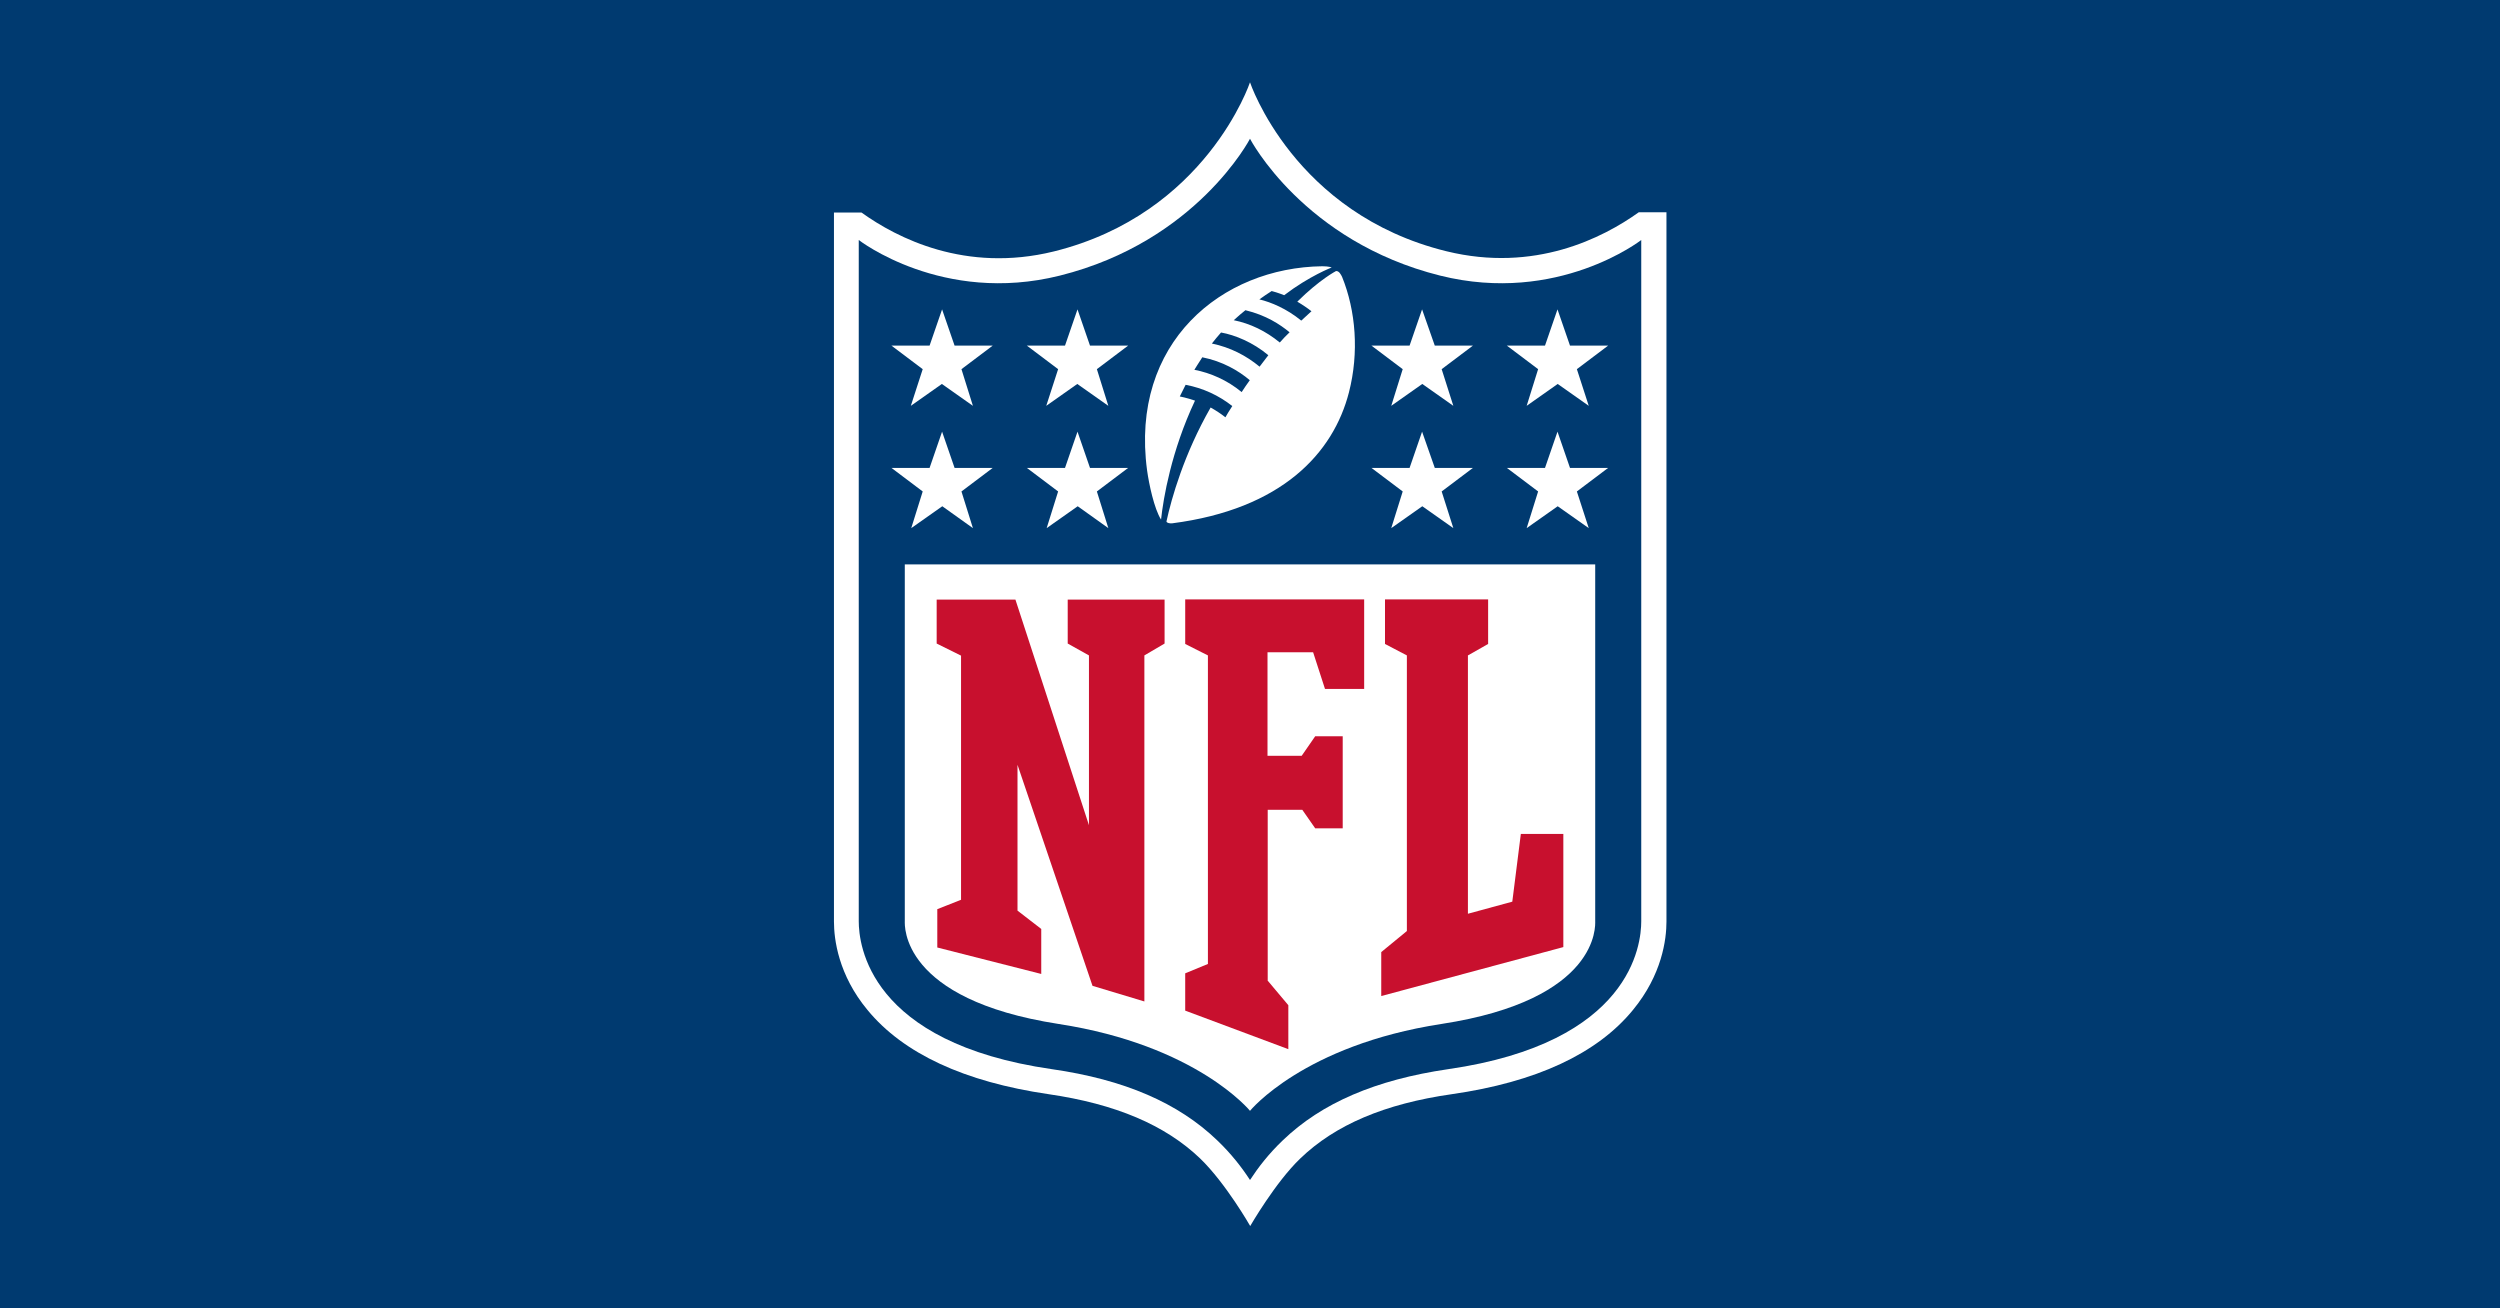<?xml version="1.0" encoding="UTF-8"?>
<!-- Generator: Adobe Illustrator 27.1.1, SVG Export Plug-In . SVG Version: 6.00 Build 0)  -->
<svg xmlns="http://www.w3.org/2000/svg" xmlns:xlink="http://www.w3.org/1999/xlink" version="1.1" id="Layer_1" x="0px" y="0px" viewBox="0 0 1200 628" style="enable-background:new 0 0 1200 628;" xml:space="preserve">
<style type="text/css">
	.st0{fill:#003A70;}
	.st1{fill:#FFFFFF;}
	.st2{fill:#FFFFFF;enable-background:new    ;}
	.st3{fill:#C8102E;}
</style>
<rect x="-2.5" y="-2.5" class="st0" width="1205" height="633"></rect>
<g>
	<path class="st1" d="M786.6,101.9c-17.2,12.3-50,29.1-92.3,18.7C621,102.6,600,39.5,600,39.5s-21,63.1-94.2,81.2   c-42.3,10.4-75.2-6.4-92.3-18.7h-13.2v340.3c0,8.6,2.1,25.6,16.1,42.5c17.2,20.9,46.5,34.5,86.9,40.4c32.2,4.7,56,14.8,72.8,30.9   c12.3,11.9,24,32.4,24,32.4s12.1-21,24-32.4c16.8-16.2,40.6-26.3,72.8-30.9c40.4-5.8,69.7-19.4,86.9-40.4   c14-17,16.1-33.9,16.1-42.5V101.9H786.6z"></path>
	<path class="st0" d="M787.8,115.2c0,0-40,31.2-96.5,17.1C625.6,115.9,600,66.6,600,66.6s-25.6,49.3-91.3,65.7   c-56.4,14.1-96.5-17.1-96.5-17.1v327c0,11.1,4.7,58.3,92.7,71c34.8,5,60.7,16.2,79.4,34.2c6.7,6.4,11.8,13,15.7,19   c3.9-6,9-12.6,15.7-19c18.7-18,44.6-29.1,79.4-34.2c88-12.7,92.7-59.9,92.7-71V115.2z"></path>
	<path class="st2" d="M600,533.2c0,0,25.6-31.5,91.9-41.7c76.1-11.7,73.8-47.4,73.8-49.3V270.9H434.3v171.3   c0,1.8-2.2,37.5,73.8,49.3C574.4,501.7,600,533.2,600,533.2z"></path>
	<g>
		<path class="st3" d="M522.7,396.1l0-81.5l-10.2-5.7v-21.1H559v21.1l-9.7,5.7v166.1l-24.9-7.5l-36-106.1l0,70l11.4,8.8v21.6    l-49.9-12.7v-18.4l11.4-4.5V314.7l-11.7-5.8v-21.1h37.8L522.7,396.1z"></path>
		<path class="st3" d="M608.4,470.6l10,11.9v21.1l-49.5-18.5v-17.9l10.9-4.5V314.6l-10.9-5.5v-21.4h85.9v43H636l-5.7-17.6h-21.9    v49.7h16.4l6.5-9.4h13.2v44.2h-13.2l-6.2-8.9h-16.6V470.6z"></path>
		<path class="st3" d="M663,478.1v-21.1l12.3-10.1V314.6l-10.5-5.5v-21.4h49.5v21.4l-9.7,5.5v124l21.3-5.8l4.1-32.5h20.4v54.3    L663,478.1z"></path>
	</g>
	<g>
		<g>
			<path class="st1" d="M442.9,235.9l-15-11.3h18.3l6-17.4l6,17.4h18.3l-15,11.3l5.5,17.6L452.3,243l-14.9,10.5L442.9,235.9z"></path>
		</g>
		<g>
			<path class="st1" d="M507.9,235.9l-15-11.3h18.3l6-17.4l6,17.4h18.3l-15,11.3l5.5,17.6L517.3,243l-14.9,10.5L507.9,235.9z"></path>
		</g>
		<g>
			<path class="st1" d="M442.9,177.2l-15-11.3h18.3l6-17.4l6,17.4h18.3l-15,11.3l5.5,17.6l-14.9-10.5l-14.9,10.5L442.9,177.2z"></path>
		</g>
		<g>
			<path class="st1" d="M507.9,177.2l-15-11.3h18.3l6-17.4l6,17.4h18.3l-15,11.3l5.5,17.6l-14.9-10.5l-14.9,10.5L507.9,177.2z"></path>
		</g>
	</g>
	<g>
		<g>
			<path class="st1" d="M762.6,253.5L747.7,243l-14.9,10.5l5.5-17.6l-15-11.3h18.3l6-17.4l6,17.4h18.3l-15,11.3L762.6,253.5z"></path>
		</g>
		<g>
			<path class="st1" d="M697.6,253.5L682.7,243l-14.9,10.5l5.5-17.6l-15-11.3h18.3l6-17.4l6.1,17.4h18.3l-15,11.3L697.6,253.5z"></path>
		</g>
		<g>
			<path class="st1" d="M762.6,194.8l-14.9-10.5l-14.9,10.5l5.5-17.6l-15-11.3h18.3l6-17.4l6,17.4h18.3l-15,11.3L762.6,194.8z"></path>
		</g>
		<g>
			<path class="st1" d="M697.6,194.8l-14.9-10.5l-14.9,10.5l5.5-17.6l-15-11.3h18.3l6-17.4l6.1,17.4h18.3l-15,11.3L697.6,194.8z"></path>
		</g>
	</g>
	<path class="st1" d="M641.3,130.1c0,0-7.8,4-18.6,14.7c2.4,1.4,5.2,3.3,6.8,4.6c-1.6,1.5-3.3,3-4.9,4.5   c-7.1-5.8-14.4-8.8-20.1-10.2c1.9-1.4,3.9-2.7,5.9-4c3.1,0.8,6,2,6,2c12.2-9.3,22.8-13.3,22.8-13.3s-1.2-0.6-4.5-0.6   c-48.1,0.6-92.4,36.5-84.1,98c0.9,6.5,3.4,18.4,6.7,23.6c1.1-10.2,4.9-32.9,16.3-57.1c-4-1.4-7.3-2-7.3-2c1.2-2.4,2.8-5.6,2.8-5.6   c8.4,1.6,15.9,5.1,22.4,10.2c-1.6,2.5-2.6,4.1-3.3,5.4c-2.3-1.8-4.6-3.3-7.1-4.7c-12.8,22.4-18.8,43.6-21.2,54.7   c0.1,0.7,1.5,1,2.7,0.9c52.7-6.8,77.4-33.7,84.9-62.9c4.9-19.1,3.3-39.1-3.3-55.4C643.7,131.9,642.8,130,641.3,130.1z M596,188.2   c-6.9-5.7-14.9-9.2-22.7-10.7c0,0,2.4-3.9,3.8-6c9.6,1.9,17.4,6.4,22.8,11C598.5,184.5,597.1,186.4,596,188.2z M604.6,176   c-6.4-5.3-14.1-9.3-22.9-11.1c1.3-1.7,2.9-3.6,4.4-5.3c6.7,1.2,15.3,4.7,22.7,10.9C607.4,172.4,606,174.2,604.6,176z M614.3,164.4   c-6.7-5.5-14.2-9.1-22.1-10.7c1.9-1.8,3.9-3.4,5.6-4.8c9.9,2.4,16.6,6.8,21.2,10.6C617.3,161.1,615.8,162.7,614.3,164.4z"></path>
</g>
</svg>
